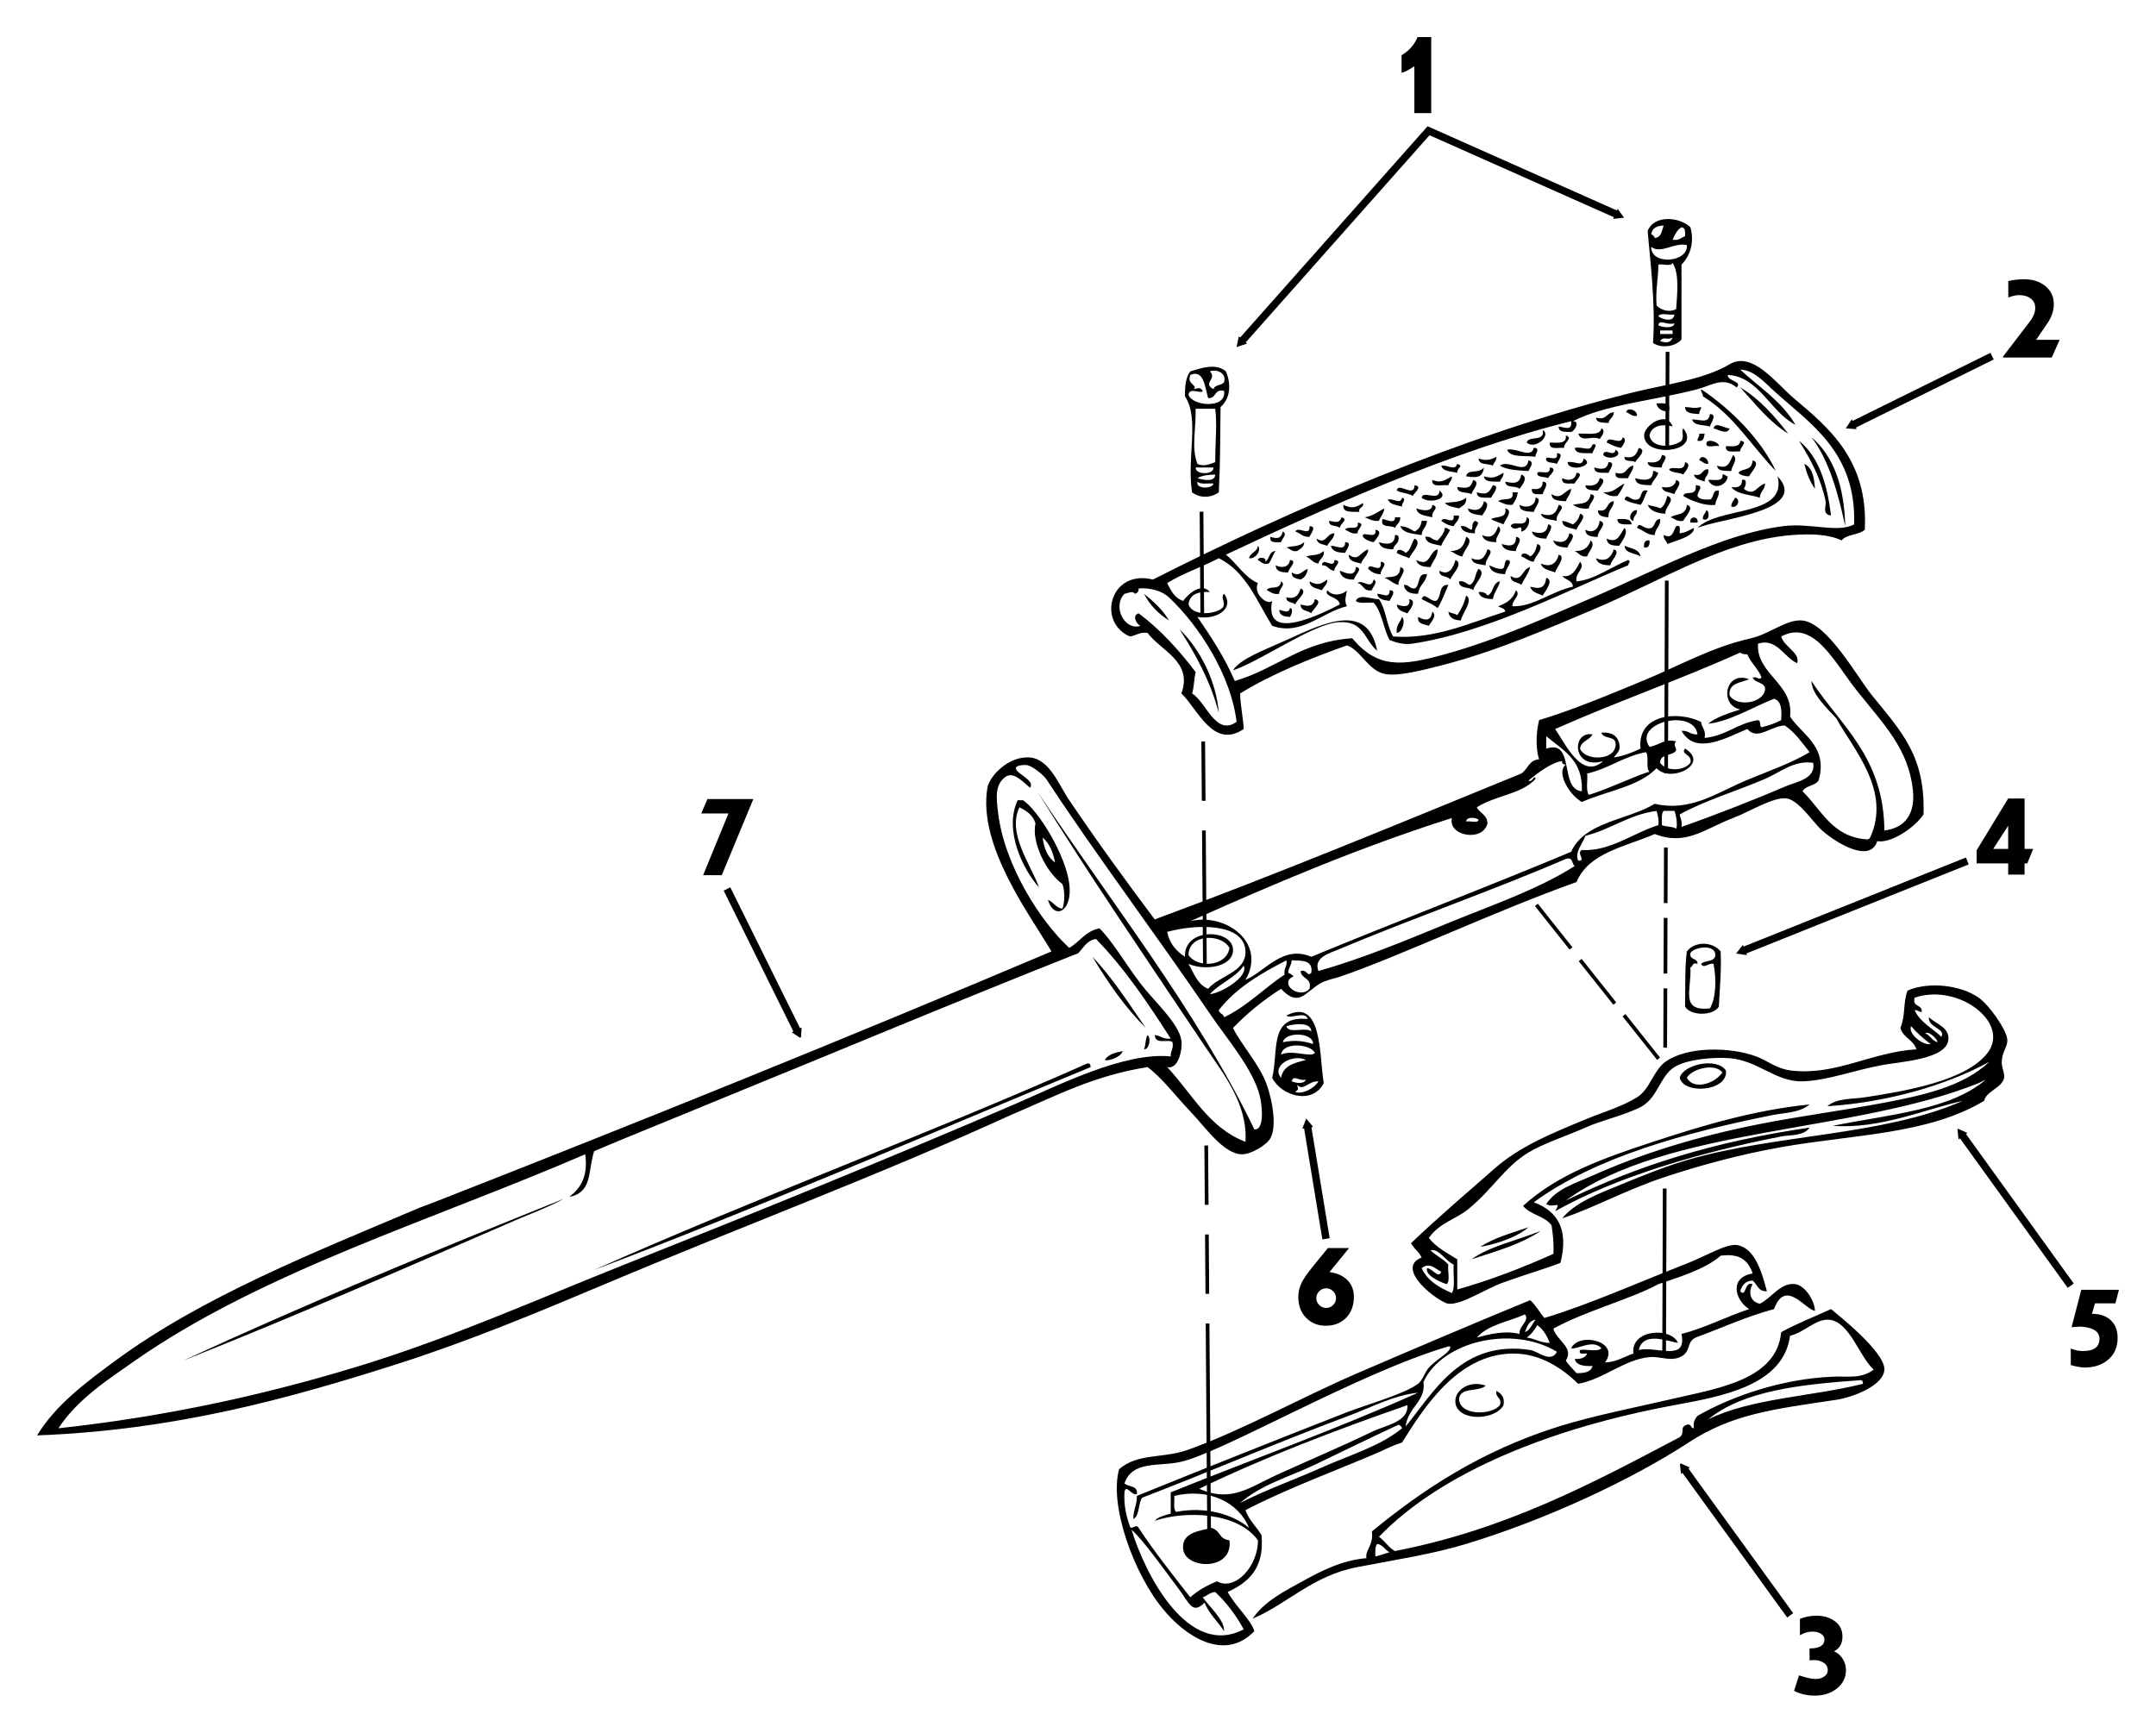 <?xml version="1.0" encoding="UTF-8" standalone="no"?>
<!DOCTYPE svg PUBLIC "-//W3C//DTD SVG 1.1//EN" "http://www.w3.org/Graphics/SVG/1.1/DTD/svg11.dtd">
<svg height="701.15" width="872.25" viewBox="0 0 290.75 233.717" xmlns="http://www.w3.org/2000/svg" xmlns:xlink="http://www.w3.org/1999/xlink">
	<defs>
		<marker id="Arrow1" refY="0" refX="0" overflow="visible" orient="auto">
			<path stroke="#000" stroke-width="1pt" d="m5.77 0-8.65 5v-10l8.65 5z" transform="scale(.4)"/>
		</marker>
		<marker id="Arrow2" refY="0" refX="0" overflow="visible" orient="auto">
			<path stroke="#000" stroke-width="1pt" d="m5.77 0-8.65 5v-10l8.65 5z" transform="scale(-.4)"/>
		</marker>
	</defs>
	<path d="m227.96 30.656c0.542 1.887 0.047 3.782-1.2 5.04v10.08c-0.7 0.942-2.713 1.295-3.84 0.48 0.384-5.503-0.471-11.785-0.721-15.12 0.939-2.276 4.452-1.808 5.761-0.48zm-5.28 0.96c0.27 0.051 0.374 0.267 0.479 0.48 0.903-0.057 0.937-0.984 1.2-1.68-0.914 0.045-1.579 0.341-1.679 1.2zm2.88 0.72c0.861 0.141 1.161-0.279 1.68-0.48 0.036-0.595 0.045-1.165-0.479-1.2-0.604 0.357-0.909 1.012-1.201 1.68zm-2.88 0.96c-0.092 2.528 5.037 2.125 4.8-0.24-1.718-0.399-3.521 1.266-4.8 0.24zm2.88 2.16c-0.179 0.541-1.346 0.094-1.92 0.24-0.005 1.915-0.405 3.435-0.24 5.52 0.562 0.583 1.672 0.987 2.641 0.48 0.12-1.981 0.476-4.729-0.481-6.24zm0.24 6.96c-0.651 0.148-1.905-0.305-2.16 0.24 0.477 0.427 2.08 0.893 2.16-0.24zm-2.16 1.44c0.387 0.316 2.114 0.518 2.16-0.24-1.009 0.305-2.007-0.626-2.16 0.24zm0.24 1.2h1.68v-0.48h-1.68v0.48zm0 0.96c0.46 0.147 1.359 0.439 1.68-0.48-0.791 0.426-1.2-0.255-1.68 0.48z"/>
	<path d="m234.68 52.256c2.662 1.578 4.605 3.875 6.48 6.24-2.621-1.62-4.456-4.025-6.48-6.24z"/>
	<path d="m229.4 52.496c4.132 2.751 8.147 6.887 10.08 11.04-3.278-3.361-5.71-7.569-9.84-10.08 0.031-0.43-0.293-0.506-0.24-0.96z"/>
	<path d="m223.4 54.416c0.899-0.02 1.942-0.182 1.681 0.96-0.437 0.318-1.64-0.137-1.681-0.96z"/>
	<path d="m227.24 54.896c1.102 0.062 1.16 0.255 2.16 0 0.03 0.43-0.294 0.506-0.24 0.96-0.877-0.082-1.894-0.025-1.92-0.96z"/>
	<path d="m220.76 56.096c-0.755 0.115-0.938-0.342-1.44-0.48 0.041-0.754 1.543-0.327 1.44 0.48z"/>
	<path d="m217.64 55.616c-0.004 0.716-0.624 0.816-0.72 1.44-0.731-0.069-1.639 0.039-1.681-0.72 1.464 0.424 1.374-0.706 2.401-0.72z"/>
	<path d="m230.6 55.856c1.076 0.01 0.042 1.273 0 1.68-0.85-0.27-2.175-0.065-2.4-0.96 1.26 0.028 2.169 0.595 2.4-0.72z"/>
	<path d="m225.56 57.536c-0.946-0.332-2.824-0.326-3.12 1.2 0.297 1.8 3.206 1.629 4.32 0.72 0.416-0.714-0.078-1.218 0.24-1.68 2.581 3.245-5.239 4.09-5.28 0.96-0.018-1.359 3.067-3.437 3.84-1.2z"/>
	<path d="m233.24 57.776c-0.248 0.949-1.562 0.144-2.159 0 0.271-0.971 1.4 0.018 2.159 0z"/>
	<path d="m215.96 57.776c0.697 0.334-0.068 1.185-0.24 1.44-1.059-0.535-2.424 0.558-2.88-0.72 1.19-0.089 2.922 0.362 3.12-0.72z"/>
	<path d="m208.04 58.016c1.226 0.635-0.963 2.726-2.16 1.68 0.273-1.006 2.527-0.032 2.16-1.68z"/>
	<path d="m229.16 58.496h0.721c-0.083 0.557-0.155 1.125-0.96 0.96-0.03-0.43 0.294-0.506 0.239-0.96z"/>
	<path d="m211.16 58.736c1.068 0.354-0.287 0.928-0.239 1.68-0.807-0.074-2.081 0.32-1.92-0.72 1.055 0.015 2.312 0.232 2.159-0.96z"/>
	<path d="m218.84 58.976c0.697 0.334-0.068 1.184-0.24 1.44-0.754-0.126-1.339-0.421-1.92-0.72 0.11-1.122 1.923 0.529 2.16-0.72z"/>
	<path d="m244.28 58.976c2.986 2.533 4.436 6.604 4.561 12-0.873-4.052-2.108-8.839-4.561-12z"/>
	<path d="m231.8 60.176c-0.497-0.143-1.577 0.297-1.68-0.24-0.129-0.899 1.758-0.339 1.68 0.24z"/>
	<path d="m234.68 59.456c1.209 0.116-0.124 0.911 0 1.44-0.806-0.074-2.08 0.32-1.92-0.72 0.918 0.039 1.903 0.143 1.92-0.72z"/>
	<path d="m242.6 59.456c2.671 2.129 3.81 5.791 4.32 10.08-1.256-0.147-0.597-1.334-0.721-1.92-0.635-3.022-1.961-5.566-3.599-8.16z"/>
	<path d="m214.76 59.936c0.937-0.168 0.012 0.841 0 1.2-0.987-0.053-2.274 0.194-2.4-0.72 1.279-0.206 2.1 0.62 2.4-0.48z"/>
	<path d="m206.84 60.416c0.278-0.039 0.427 0.053 0.479 0.24 0.031 0.431-0.294 0.506-0.239 0.96-1.39-0.211-3.389 0.188-3.841-0.96 1.373-0.275 3.224 1.241 3.601-0.24z"/>
	<path d="m221 60.416c1.239 0.311-0.296 1.486-0.48 1.92-0.399-0.32-1.527 0.087-1.439-0.72 1.34 0.301 1.648-0.431 1.919-1.2z"/>
	<path d="m217.88 60.656c1.186 0.775-0.842 1.55-1.681 0.72 0.131-1.1 1.5 0.43 1.681-0.72z"/>
	<path d="m209.96 61.136c1.086-0.007 0.075 1.111 0 1.44-0.421-0.219-1.198-0.083-1.44-0.48-0.265-0.988 1.704 0.5 1.44-0.96z"/>
	<path d="m224.12 61.376c1.188 0.122-0.136 1.096 0 1.68-0.833-0.047-1.846 0.085-1.921-0.72 1.136 0.175 1.781-0.14 1.921-0.96z"/>
	<path d="m233.72 61.376c0.759 0.62-0.24 1.504-0.24 2.16-0.832-0.047-1.845 0.085-1.92-0.72 1.531 0.516 1.635-0.426 2.16-1.44z"/>
	<path d="m201.8 61.616c0.037 0.597-0.377 0.743-0.48 1.2-0.62-0.34-1.899-0.02-1.92-0.96 1.042 0.328 1.602 0.192 2.4-0.24z"/>
	<path d="m230.36 62.576c-0.597 0.037-0.743-0.377-1.2-0.48 0.179-0.89 1.296-0.289 1.2 0.48z"/>
	<path d="m213.56 61.856c1.779 0.908-2.069 1.97-2.16 0.48 1.056-0.177 1.959 0.737 2.16-0.48z"/>
	<path d="m206.12 62.096c0.887 0.193 0.199 0.988 0 1.44-1.429-0.091-2.9-0.139-3.84-0.72 1.176-0.924 3.526 1.362 3.84-0.72z"/>
	<path d="m236.36 62.096c1.189 0.318-0.301 1.657-0.479 2.16-0.615-0.025-1.145-0.136-1.44-0.48 0.551-0.691 1.791-0.16 1.919-1.68z"/>
	<path d="m216.92 62.336c1.086-0.007 0.075 1.111 0 1.44-0.853-0.028-1.934 0.173-1.92-0.72 1.011 0.297 1.722 0.311 1.92-0.72z"/>
	<path d="m227.24 62.336c1.012 0.299 0.01 1.226-0.239 1.68-0.531-0.349-1.599-0.162-1.92-0.72 0.706-0.525 2.084 0.509 2.159-0.96z"/>
	<path d="m196.52 62.576c0.962 0.309-0.065 0.497 0 1.2-0.823-0.216-1.939-0.141-2.16-0.96 0.862-0.158 1.859 0.774 2.16-0.24z"/>
	<path d="m243.32 62.576c1.102 0.499 1.343 1.858 1.44 3.36-0.663-0.936-1.12-2.079-1.44-3.36z"/>
	<path d="m220.28 62.816c-0.063 0.737-0.521 1.079-0.72 1.68-0.768-0.033-1.837 0.236-1.68-0.72 1.574 0.454 1.366-0.874 2.4-0.96z"/>
	<path d="m200.12 63.056c-0.214 1.435-0.964 1.393-2.399 1.2 0.174-1.069 1.683-0.267 2.399-1.2z"/>
	<path d="m209 63.056c1.218 0.152-0.131 1.101-0.24 1.44-0.421-0.22-1.197-0.083-1.44-0.48-0.188-0.902 1.82 0.41 1.68-0.96z"/>
	<path d="m230.36 63.296c0.158 0.878-0.519 0.921-0.479 1.68-0.529-0.271-1.324-0.276-1.44-0.96 1.195 0.315 1.021-0.739 1.919-0.72z"/>
	<path d="m222.92 63.536c0.388-0.067 0.413 0.227 0.72 0.24-0.224 0.657-0.736 1.023-0.96 1.68-0.99-0.05-2.105 0.025-2.16-0.96 1.078 0.329 2.459 0.453 2.4-0.96z"/>
	<path d="m202.76 63.776c0.037 0.597-0.377 0.743-0.48 1.2-0.915-0.045-2.059 0.139-2.16-0.72 1.382 0.388 1.678 0.009 2.64-0.48z"/>
	<path d="m212.6 63.776c1.129 0.063-0.15 1.081-0.24 1.44-0.768-0.032-1.836 0.237-1.68-0.72 0.854 0.453 1.812 0.221 1.92-0.72z"/>
	<path d="m205.16 64.016c1.044 0.344 0.067 1.485-0.239 1.92-0.471-0.49-1.897-0.023-1.92-0.96 1.26 0.266 1.929 0.259 2.159-0.96z"/>
	<path d="m232.28 64.016c0.388-0.067 0.413 0.227 0.721 0.24-0.181 1.357-2.013 1.871-2.641 0.48 0.807-0.074 2.082 0.32 1.92-0.72z"/>
	<path d="m195.8 64.256c0.037 0.597-0.377 0.743-0.48 1.2-0.848-0.112-2.313 0.392-2.16-0.72 1.248 0.521 1.749-0.062 2.64-0.48z"/>
	<path d="m239.72 64.256c4.436 4.742-8.132 5.711-10.8 6.96 2.785-2.922 12.147-1.463 10.8-6.96z"/>
	<path d="m215.72 64.496c1.169 0.141-0.093 1.328-0.24 1.68-0.73-0.069-1.638 0.038-1.68-0.72 1.135 0.175 1.779-0.14 1.92-0.96z"/>
	<path d="m198.68 64.736c1.04 0.339-0.1 1.318-0.24 1.92-0.62-0.34-1.9-0.02-1.92-0.96 1.426 0.195 1.762 0.188 2.16-0.96z"/>
	<path d="m226.04 64.736c1.039 0.339-0.101 1.318-0.24 1.92-0.584-0.296-1.558-0.202-1.68-0.96 1.135 0.175 1.779-0.141 1.92-0.96z"/>
	<path d="m234.92 64.736c0.864-0.23 0.425 1.036 0.24 1.2 1.454 1.096 1.704-0.374 2.88-0.72-0.033 0.847-0.688 1.073-0.721 1.92-1.316-0.443-3.1-0.42-3.84-1.44 0.957 0.156 1.469-0.132 1.441-0.96z"/>
	<path d="m208.04 64.976c1.076 0.01 0.042 1.273 0 1.68-0.73 0.01-1.58 0.14-1.44-0.72 0.956 0.156 1.467-0.132 1.44-0.96z"/>
	<path d="m219.08 65.216c-0.27 0.61-0.59 1.17-0.96 1.68-0.939 0.139-1.394-0.207-1.921-0.48 1.501 0.032 1.659-0.585 2.881-1.2z"/>
	<path d="m190.76 65.456c1.218 0.152-0.131 1.101-0.24 1.44-0.572-0.388-1.537-0.383-2.16-0.72 0.164-1.225 2.386 1.039 2.4-0.72z"/>
	<path d="m201.32 65.456c1.063 0.036-0.084 1.336-0.239 1.68-0.853-0.028-1.934 0.173-1.921-0.72 1.38 0.384 1.678 0.007 2.16-0.96z"/>
	<path d="m228.68 65.456c1.256 0.055 0.246 0.714 0.24 1.44 0.231 0.488 0.922 0.518 1.68 0.48 0.587-0.213 0.26-1.34 1.2-1.2 0.064 0.864-0.443 1.157-0.48 1.92-1.235 0.199-3.221-0.505-4.319-1.2 0.168-0.825 1.879 0.21 1.679-1.44z"/>
	<path d="m211.88 65.936c-0.063 0.737-0.521 1.079-0.721 1.68-0.877-0.082-1.895-0.025-1.92-0.96 1.326 0.822 1.711-0.451 2.641-0.72z"/>
	<path d="m194.12 66.176c1.474 1.125-1.449 1.83-2.399 0.96 0.155-1.08 2.365 0.604 2.399-0.96z"/>
	<path d="m222.2 66.176c-0.375 0.585-0.496 1.424-0.96 1.92-0.771-0.188-1.591-0.329-2.159-0.72 0.306-1.018 0.782 0.224 1.68 0 0.796-0.084 0.283-1.477 1.439-1.2z"/>
	<path d="m203.96 66.416h0.72c-0.086 0.714-0.383 1.218-0.72 1.68-0.88 0.08-1.334-0.266-1.92-0.48 0.503-0.536 2.225 0.145 1.92-1.2z"/>
	<path d="m214.52 66.656c1.158 0.177-0.306 1.297-0.24 1.92-1.002 0.123-1.626-0.134-2.159-0.48 1.175-0.276 2.094 0.034 2.399-1.44z"/>
	<path d="m224.84 66.896c1.304 0.433-0.426 1.532-0.24 2.4-1.13-0.07-2.047-0.354-2.4-1.2 0.547 0.174 1.227 0.214 1.681 0.48 0.579-0.299 0.775-0.983 0.959-1.68z"/>
	<path d="m189.08 67.136c0.704 0.204-0.143 0.773 0 1.2-0.746-0.213-1.65-0.269-1.92-0.96 0.857-0.183 1.649 0.744 1.92-0.24z"/>
	<path d="m197.72 67.136c0.104 0.904-0.507 1.093-0.96 1.44-0.708-0.172-1.486-0.274-1.92-0.72 1.036-0.207 1.955 0.005 2.88-0.72z"/>
	<path d="m207.08 67.136c1.065 0.084-0.166 1.438-0.24 1.92-0.878-0.082-1.896-0.025-1.92-0.96 0.985 0.525 2.135 0.16 2.16-0.96z"/>
	<path d="m233.96 67.136c0.795 0.084 0.47 1.477-0.48 1.2-0.038-0.597 0.377-0.743 0.48-1.2z"/>
	<path d="m200.12 67.616c0.974 0.273 0.046 1.464-0.239 1.92-0.789-0.171-1.807-0.114-1.92-0.96 1.195 0.468 1.939 0.128 2.159-0.96z"/>
	<path d="m217.64 67.616c-0.034 0.926-0.811 1.109-0.72 2.16-0.758-0.042-1.432-0.168-1.44-0.96 1.511 0.392 1.066-1.174 2.16-1.2z"/>
	<path d="m183.8 67.856c0.179 0.739-0.659 0.461-0.48 1.2-0.97-0.07-2.282 0.203-2.16-0.96 1.217 0.566 1.668 0.359 2.64-0.24z"/>
	<path d="m193.16 68.096c1.106 0.395-0.204 0.803 0 1.68-0.88-0.24-2.01-0.23-2.159-1.2 0.666 0.265 2.149 0.557 2.159-0.48z"/>
	<path d="m210.2 68.096c1.22 0.29-0.572 1.21-0.239 2.16-0.824-0.216-1.939-0.141-2.16-0.96 1.49 0.476 2.054-0.007 2.399-1.2z"/>
	<path d="m227.48 68.096c1.189 0.318-0.301 1.657-0.479 2.16-0.861 0.142-1.161-0.279-1.681-0.48 0.531-0.505 2.093-0.16 2.16-1.68z"/>
	<path d="m186.68 68.576c-0.063 0.738-0.521 1.08-0.72 1.68-0.88 0.08-1.334-0.267-1.92-0.48 1.121-0.158 1.787-0.772 2.64-1.2z"/>
	<path d="m203 68.576c1.211 0.282-0.141 1.643-0.24 2.16-0.538-0.263-1.203-0.397-1.68-0.72 0.716-0.403 2.186-0.053 1.92-1.44z"/>
	<path d="m220.76 68.816c0.063 0.703-0.543 0.737-0.48 1.44-0.86-0.146-0.319-1.535 0.48-1.44z"/>
	<path d="m230.12 68.816c0.471 0.109 0.431 1.684-0.48 1.2-0.037-0.597 0.377-0.743 0.48-1.2z"/>
	<path d="m213.08 69.296c1.142 0.271-0.388 1.571-0.48 2.16-0.741-0.299-1.883-0.198-1.92-1.2 0.561 0.079 0.991 0.289 1.44 0.48 0.484-0.316 0.812-0.788 0.96-1.44z"/>
	<path d="m196.04 69.536h0.72c0.011 0.731-0.507 0.934-0.72 1.44-0.715-0.086-1.218-0.382-1.681-0.72 0.435-0.797 1.799 0.73 1.681-0.72z"/>
	<path d="m180.92 69.776c0.998 0.287-0.186 0.822-0.24 1.44-0.389-0.411-1.508-0.093-1.44-0.96 0.897 0.152 1.374 0.378 1.68-0.48z"/>
	<path d="m188.12 69.776h0.721c0.011 0.73-0.507 0.933-0.721 1.44-0.486-0.474-2.049 0.129-1.68-1.2 0.401 0.004 1.753 0.781 1.68-0.24z"/>
	<path d="m205.88 69.776c0.781 0.137 0.077 1.883-0.721 1.92 0.111-1.309-0.65 0.231-1.439-0.72 0.314-0.92 2.147 0.386 2.16-1.2z"/>
	<path d="m220.04 70.736c-0.853-0.028-1.934 0.173-1.92-0.72 0.557 0.023 1.838-0.221 1.92 0.72z"/>
	<path d="m228.92 70.496h-0.96c-0.189-0.924 1.148-0.924 0.96 0z"/>
	<path d="m223.88 70.016c0.091 1.051-0.687 1.234-0.721 2.16-1.104-0.016-1.558-0.682-2.399-0.96 0.331-1.043 0.881 0.335 1.92 0 0.564-0.236 0.398-1.202 1.2-1.2z"/>
	<path d="m191.72 70.256h0.72c-0.033 0.847-0.687 1.073-0.72 1.92-1.172-0.188-2.489-0.23-2.88-1.2 0.85 0.03 1.365 0.394 1.92 0.72 0.544-0.256 0.872-0.728 0.96-1.44z"/>
	<path d="m198.92 70.256c1.017 0.306-0.224 0.783 0 1.68-0.938-0.023-1.747-0.173-1.92-0.96 0.755-0.115 0.938 0.342 1.439 0.48 0.241-0.189-0.089-0.839 0.481-1.2z"/>
	<path d="m215.72 70.256c1.25 0.321-0.384 1.398-0.24 2.16-0.886 0.006-1.652-0.107-1.68-0.96 1.047 0.585 1.826-0.15 1.92-1.2z"/>
	<path d="m183.08 70.496c1.21 0.116-0.124 0.911 0 1.44-0.861 0.141-1.16-0.279-1.68-0.48 0.259-0.621 1.992 0.231 1.68-0.96z"/>
	<path d="m208.76 70.736c1.065 0.084-0.166 1.438-0.24 1.92-0.937-0.023-1.747-0.173-1.92-0.96 1.119 0.392 2.053 0.242 2.16-0.96z"/>
	<path d="m176.6 70.976c1.086-0.007 0.076 1.111 0 1.44-0.936 0.055-1.244-0.516-1.92-0.72 0.438-0.794 2.018 0.795 1.92-0.72z"/>
	<path d="m202.04 70.976c0.802 0.664-0.459 1.285-0.24 2.16-0.938-0.023-1.747-0.173-1.92-0.96 1.343 0.595 1.818-0.188 2.16-1.2z"/>
	<path d="m226.04 70.976c0.722-0.242 0.425 0.535 0.479 0.96 0.82-0.06 1.309-0.451 1.92-0.72 0.076 1.092-2.285 1.674-3.6 2.16-0.104-0.457-0.518-0.603-0.48-1.2 1.248 0.53 1.208-0.405 1.681-1.2z"/>
	<path d="m194.84 71.216c0.388-0.067 0.413 0.227 0.72 0.24-0.348 0.772-0.895 1.345-1.2 2.16-0.88-0.239-2.01-0.23-2.16-1.2 0.878-0.158 0.921 0.519 1.681 0.48 0.398-0.481 0.87-0.889 0.959-1.68z"/>
	<path d="m219.08 71.216c0.588 0.682-0.39 1.84-0.721 2.4-0.886 0.006-1.652-0.107-1.68-0.96 1.532 0.721 1.769-0.618 2.401-1.44z"/>
	<path d="m185.48 71.456c1.219 0.191-0.042 1.377-0.24 1.68-0.613-0.107-1.104-0.336-1.439-0.72-0.282-0.994 1.959 0.551 1.679-0.96z"/>
	<path d="m173 71.696c0.683 0.32-0.186 1.067-0.24 1.44-0.729 0.01-1.58 0.14-1.44-0.72 1.016 0.294 1.421 0.218 1.68-0.72z"/>
	<path d="m179.96 71.936c-0.093 0.788-0.702 1.058-0.96 1.68-0.589-0.211-1.385-0.216-1.44-0.96 1.305 0.845 1.27-0.705 2.4-0.72z"/>
	<path d="m211.64 71.936c1.181 0.199-0.192 1.411-0.24 1.92-0.937-0.023-1.747-0.173-1.92-0.96 1.196 0.468 1.94 0.128 2.16-0.96z"/>
	<path d="m188.12 72.176c0.279-0.039 0.428 0.053 0.48 0.24 0.129 0.929-0.611 0.988-0.72 1.68-0.938-0.023-1.747-0.173-1.92-0.96 1.072 0.344 2.173 0.36 2.16-0.96z"/>
	<path d="m197.72 72.416c1.22 0.473-0.436 1.868-0.48 2.64-0.737-0.063-1.079-0.521-1.68-0.72 1.231-0.042 1.852-0.478 2.16-1.92z"/>
	<path d="m204.44 72.416c1.203 0.175-0.078 1.342 0 1.92-0.937-0.023-1.747-0.173-1.92-0.96 1.066 0.351 1.959 0.346 1.92-0.96z"/>
	<path d="m190.76 72.656c1.17 0.491-0.493 1.979-0.72 2.64-0.538-0.263-1.203-0.397-1.681-0.72 0.058-0.71 0.893-0.33 1.2 0 0.701-0.339 0.762-1.318 1.201-1.92z"/>
	<path d="m214.52 72.896c0.721 0.659-0.344 1.563-0.479 2.16-0.906 0.106-1.127-0.473-1.681-0.72 1.013-0.002 1.774-0.286 2.16-1.44z"/>
	<path d="m222.44 72.896c0.067 0.627-0.088 1.032-0.72 0.96-0.068-0.628 0.088-1.032 0.72-0.96z"/>
	<path d="m175.88 73.136c-0.017 0.704-0.549 0.892-0.96 1.2-0.755 0.115-0.938-0.342-1.44-0.48 0.948-0.284 1.545-0.029 2.4-0.72z"/>
	<path d="m181.4 73.136c1.086-0.007 0.076 1.111 0 1.44-0.937-0.023-1.747-0.173-1.92-0.96 0.73 0.006 1.955 0.75 1.92-0.48z"/>
	<path d="m207.32 73.376c1.2 0.39-0.418 1.713-0.479 2.4-0.737-0.063-1.079-0.521-1.681-0.72 0.058-0.71 0.893-0.33 1.2 0 0.582-0.299 0.777-0.983 0.96-1.68z"/>
	<path d="m169.64 73.616c0.509 0.525-0.248 1.82-1.2 1.68 0.17-0.789 1.112-0.807 1.2-1.68z"/>
	<path d="m219.08 73.616c0.829 0.371 1.979 0.421 2.159 1.44-0.715-0.483-2.054-0.344-2.159-1.44z"/>
	<path d="m184.52 74.096c-0.053 0.907-0.755 1.166-0.96 1.92-0.746-0.214-1.673-0.247-1.68-1.2 1.384 0.967 1.472-0.311 2.64-0.72z"/>
	<path d="m193.88 74.096c-0.016 1.104-0.683 1.558-0.96 2.4-0.938-0.023-1.747-0.173-1.92-0.96 1.923 1.029 1.653-1.101 2.88-1.44z"/>
	<path d="m200.6 74.096c1.132 0.204-0.429 1.354-0.24 2.16-0.789-0.171-1.806-0.114-1.92-0.96 1.343 0.595 1.818-0.188 2.16-1.2z"/>
	<path d="m217.64 74.096c1.007 0.363-0.369 1.437-0.48 2.16-0.937-0.023-1.746-0.173-1.92-0.96 1.379 0.603 2.046-0.152 2.4-1.2z"/>
	<path d="m172.04 74.336c-0.417 0.463-0.544 1.216-0.961 1.68-0.829 0.19-1.013-0.267-1.439-0.48-0.076-0.424 1.345-0.429 0.96 0.24 0.644-0.315 0.478-1.441 1.44-1.44z"/>
	<path d="m178.52 74.336c0.129 0.929-0.611 0.988-0.72 1.68-0.788-0.092-1.059-0.702-1.681-0.96 0.948-0.284 1.546-0.029 2.401-0.72z"/>
	<path d="m210.2 74.816c1.084 0.273-0.365 1.766-0.479 2.4-0.737-0.303-1.716-0.364-1.92-1.2 1.371 0.595 2.123-0.075 2.399-1.2z"/>
	<path d="m173.96 75.536c1.123 0.095-0.232 1.188-0.24 1.68-0.886 0.006-1.652-0.107-1.68-0.96 0.855 0.454 1.813 0.221 1.92-0.72z"/>
	<path d="m179.96 75.536c1.209 0.116-0.125 0.911 0 1.44-0.801 0-0.819-0.781-1.681-0.72 0.03-1.202 1.658 0.588 1.681-0.72z"/>
	<path d="m196.28 75.536c1.17 0.49-0.492 1.979-0.72 2.64-0.313-0.567-1.523-0.236-1.44-1.2 1.32 0.77 1.883-0.461 2.16-1.44z"/>
	<path d="m203.24 75.536c1.04 0.059-0.354 1.25-0.239 1.92-1.063-0.057-1.983-0.257-2.16-1.2 0.533 0.187 0.936 0.504 1.68 0.48 0.562-0.078 0.233-1.047 0.719-1.2z"/>
	<path d="m219.56 75.536c0.428 0.176 0.035 0.436 0 0.72-8.13 3.352-19.06 9.059-29.04 10.56-1.253 0.188-2.269-0.153-3.12-0.48-0.865-1.535-1.01-3.791-2.16-5.04-0.814-0.065-1.945 0.186-2.399-0.24 0.444-1.049 2.175-0.183 3.12-0.24 0.958 1.362 1.025 3.615 1.92 5.04 5.637 0.419 10.549-1.918 15.12-3.36-0.067-0.493-0.642-0.479-0.96-0.72 0.958-0.365 1.914-0.793 2.399-2.16 0.726 0.664-0.571 1.334-0.479 2.16 2.768 0.127 5.318-2.041 8.16-2.64-0.073-0.887-1.021-0.9-1.44-1.44 1.31 0.216 1.825-0.807 2.4-1.92 0.789 0.884-0.738 1.492-0.48 2.64 2.188-0.132 4.759-1.957 6.959-2.88z"/>
	<path d="m186.2 75.776c1.188 0.123-0.135 1.096 0 1.68-0.806 0.006-1.27-0.331-1.68-0.72-0.019-1.08 1.908 0.909 1.68-0.96z"/>
	<path d="m182.84 76.496c1.123 0.095-0.232 1.188-0.24 1.68-1.063 0.024-1.796-0.284-1.92-1.2 0.814 0.321 2.071 0.92 2.16-0.48z"/>
	<path d="m188.84 76.496c1.212 0.34-0.411 1.547-0.24 2.4-0.802-0.158-1.174-0.747-1.92-0.96 1.015-0.227 2.078 0.128 2.16-1.44z"/>
	<path d="m206.36 76.496c-0.263 0.937-0.82 1.58-1.2 2.4-0.46-0.42-1.478-0.282-1.439-1.2 1.583 0.982 1.52-1.001 2.639-1.2z"/>
	<path d="m176.36 76.736c-0.088 0.712-0.416 1.184-0.96 1.44-0.584-0.135-1.234-0.206-1.2-0.96 1.075 0.673 1.357-0.235 2.16-0.48z"/>
	<path d="m199.4 76.736c1.183 0.571-0.62 2.021-0.72 2.88-0.53-0.51-1.954-0.126-1.92-1.2 0.755-0.115 0.938 0.342 1.439 0.48 0.797-0.324 0.683-1.558 1.201-2.16z"/>
	<path d="m192.44 77.456c-0.148 1.131-1.089 1.471-1.2 2.64-1.063 0.024-1.795-0.284-1.92-1.2 0.703-0.063 0.737 0.542 1.44 0.48 0.843-0.357 0.26-2.14 1.68-1.92z"/>
	<path d="m208.52 77.936c1.135 0.324-0.223 1.909-0.479 2.4-0.65-0.31-1.483-0.437-1.681-1.2 1.385 0.384 2.005 0.139 2.16-1.2z"/>
	<path d="m179 78.176c0.01 0.731-0.507 0.934-0.721 1.44-0.695-0.264-1.623-0.297-1.68-1.2 1.117 0.623 1.511 0.361 2.401-0.24z"/>
	<path d="m185.24 78.176c0.683 0.32-0.185 1.067-0.239 1.44-1.169 0.209-1.113-0.808-1.921-0.96 0.596-0.616 1.827 1.013 2.16-0.48z"/>
	<path d="m172.76 78.416c0.747 0.458-0.375 1.042-0.24 1.68-0.861 0.142-1.161-0.279-1.68-0.48 0.29-0.705 1.786 0.117 1.92-1.2z"/>
	<path d="m202.28 78.416c-0.204 0.916-0.797 1.442-0.96 2.4-0.937-0.023-1.747-0.173-1.92-0.96 0.597-0.036 0.996 0.124 1.2 0.48 0.853-0.347 0.64-1.76 1.68-1.92z"/>
	<path d="m195.32 78.896c-0.455 1.064-0.859 2.18-1.439 3.12-0.633-0.488-1.415-0.825-2.16-1.2 0.345-1.045 1.09 0.328 1.92 0.24 0.823-0.457 0.286-2.274 1.679-2.16z"/>
	<path d="m175.4 79.376c1.059 0.454-0.521 1.471-0.72 2.16-0.345-0.376-1.251-0.189-1.2-0.96 1.342 0.301 1.65-0.431 1.92-1.2z"/>
	<path d="m187.4 79.616c1.086-0.007 0.076 1.111 0 1.44-0.784-0.095-1.552-0.208-1.68-0.96 0.739-0.006 1.699 0.703 1.68-0.48z"/>
	<path d="m154.28 80.096c1.28 1.04 2.51 2.13 3.36 3.6-1.413-0.906-2.579-2.06-3.36-3.6z"/>
	<path d="m197.72 80.336c1.055 0.585-0.557 2.417-0.72 3.36-0.915-0.045-1.579-0.341-1.681-1.2 0.315 0.245 0.885 0.235 1.2 0.48 0.532-0.749 0.949-1.612 1.201-2.64z"/>
	<path d="m177.32 80.816c1.24 0.311-0.38 1.402-0.479 1.92-0.46-0.42-1.478-0.282-1.44-1.2 1.01 0.297 1.721 0.311 1.919-0.72z"/>
	<path d="m190.04 80.816c1.184 0.203-0.026 1.577-0.24 1.92-0.638-0.243-1.365-0.395-1.44-1.2 0.644 0.258 1.947 0.555 1.68-0.72z"/>
	<path d="m173.96 82.016c0.562 0.062 0.138 1.054 0 1.2-0.758-0.042-1.432-0.168-1.44-0.96 0.534 0.104 1.301 0.552 1.44-0.24z"/>
	<path d="m193.16 82.496c0.725 0.585-0.254 1.49-0.479 1.92-0.631-0.249-1.566-0.194-1.44-1.2 1.031 0.538 1.728 0.577 1.919-0.72z"/>
	<path d="m189.08 83.216c0.501 0.517 0.03 2.098-0.72 2.16-0.128-1.089 0.483-1.437 0.72-2.16z"/>
	<path d="m185.72 87.776c-1.777-1.457-1.742-4.126-5.28-3.84-3.506 0.284-10.587 5.327-14.16 6.48 0.961-1.541 4.132-2.694 7.2-4.08 4.861-2.196 10.938-5.291 12.24 1.44z"/>
	<path d="m159.08 84.896c2.738 2.628 4.975 7.018 5.28 11.28-1.135-4.384-3.137-7.902-5.28-11.28z"/>
	<path d="m141.32 121.38c0.75 0.29 1.044 1.036 1.92 1.2 0.381-0.679 0.381-2.682 0-3.36-2.099-1.512-4.172-5.572-3.6-8.16-0.33-1.11-1.193-1.687-2.16-2.16-1.712 3.479 1.554 7.765 2.64 10.8-2.146-2.376-4.781-7.692-2.88-11.76h0.72c2.083 1.395 5.746 7.352 6.24 11.28 0.476 3.774-2.044 4.952-2.88 2.16zm0.96-5.04c-0.275-1.404-0.764-2.596-1.68-3.36 0.199 1.482 0.695 2.666 1.68 3.36z"/>
	<path d="m232.04 128.34c0.121 2.682-0.132 4.989-0.24 7.44-0.763 1.282-3.798 1.282-4.561 0 0.063-3.231-0.04-5.147 0.24-7.44 1.073-1.397 3.448-1.368 4.561 0zm-4.08 0.24c-0.166 0.966 1.011 0.589 0.96 1.439-0.755-0.274-0.583 0.377-0.96 0.48 0.18 2.978-1.451 5.973 2.64 5.52 0.804-1.429 0.906-3.826 0.48-6-0.627-0.198-1.317 0.727-1.681 0 0.506-0.534 1.873-0.206 1.92-1.199 0.013-1.55-2.973-1.076-3.359-0.24z"/>
	<path d="m147.32 129.06c2.742 2.858 4.896 6.305 7.2 9.601-2.81-2.791-5.094-6.106-7.2-9.601z"/>
	<path d="m154.76 139.62c0.504 0.366 0.227 1.971-0.48 1.92 0.25-0.548 0.152-1.448 0.48-1.92z"/>
	<path d="m151.4 141.78c-0.223 0.825-1.954 1.395-2.4 1.199 0.423-0.777 1.415-0.986 2.4-1.199z"/>
	<path d="m80.12 171.3c21.755-9.685 44.703-18.177 66.48-27.84 0.408-0.088 0.453 0.188 0.479 0.479-22.134 9.145-44.855 18.984-66.959 27.361z"/>
	<path d="m232.76 144.42c0.288 2.81-5.695 3.271-6.24 0.96 0.48-1.827 5.049-2.8 6.24-0.96zm-5.28 0.96c0.886 1.667 3.69 0.878 4.8-0.72-1.054-1.318-4.121-0.486-4.8 0.72z"/>
	<path d="m76.041 161.7c-2.299 1.241-4.305 1.938-6.48 2.88-14.347 6.211-29.765 12.962-44.88 18.96 16.689-7.711 33.947-14.854 51.36-21.84z"/>
	<path d="m206.12 165.54c-1.512 1.386-4.656 2.358-6.479 2.64 1.818-1.221 4.23-1.85 6.479-2.64z"/>
	<path d="m207.8 166.02c-2.611 1.789-6.031 2.77-9.36 3.841 2.576-1.825 6.24-2.561 9.36-3.841z"/>
	<path d="m200.36 186.9c-0.907 0.933-3.58 0.1-3.6 1.92 0.253 2.184 4.414 2.074 5.52 0.72 0.294-1.094-0.658-0.941-0.479-1.92 0.621 0.339 1.145 0.775 0.96 1.92-1.149 2.094-6.082 2.216-6.48-0.24-0.265-1.632 1.721-3.208 4.079-2.4z"/>
	<path d="m155.72 124.02c16.407-6.07 33.007-12.958 49.439-19.68 0.871-0.569 1.046-1.835 2.4-1.92-0.392-1.078-0.504-3.338 0-5.28 4.56-1.391 9.249-3.352 13.92-5.28 5.046-2.082 9.327-4.564 14.641-5.76 2.502-0.563 4.854-2.626 6.96-2.4 3.397 0.366 7.379 7.642 9.359 10.08 4.021 4.95 7.221 8.236 6.96 16.08-1.219 1.827-4.421 3.939-6.239 3.6-0.918 2.953-5.323 0.429-7.44-1.44-1.242-1.097-3.119-4.101-4.8-4.32-1.783-0.232-4.918 1.77-7.2 2.64-3.883 1.48-6.354 3.802-10.561 2.16-3.953 1.727-8.879 2.48-10.56 6.479-10.745 3.816-24.057 10.106-32.007 12.806-0.822 0.245-1.775 0.421-2.552 0.875-2.085 1.217-2.902 3.281-5.28 0.72-2.399 1.521-4.558 3.282-6.48 5.28 1.113 2.293 3.566 4.876 4.561 7.68 0.758 2.138 1.371 5.611 0.479 7.2-0.524 0.934-2.617 2.173-3.84 2.16-2.457-0.025-4.949-3.664-6.72-5.521-2.413-2.528-3.946-4.692-6-6.24-7.176 1.146-11.839 3.649-18.48 6.48-18 8.222-36.294 15.023-54.72 22.8-9.043 3.816-18.393 7.714-28.08 10.801-14.77 4.706-29.935 8.891-48.48 9.6 2.508-4.139 6.645-7.2 10.56-10.08 11.716-8.617 26.565-14.505 41.04-20.64l1.92-0.721c27.909-10.935 55.314-22 83.28-33.84-2.998-5.072-9.951-14.281-8.64-22.08 0.267-1.589 2.912-4.351 5.76-4.08 2.665 0.253 3.889 3.767 5.279 5.76 3.638 5.399 7.547 10.779 11.521 16.081zm102.24-17.52c-0.61-5.47-3.875-8.757-7.44-13.2-3.145-3.919-5.878-9.84-10.32-7.44 0.378 1.386 2.606 2.189 2.16 3.6-1.752-0.751-2.756-3.453-5.279-2.64-0.296 4.095 4.871 5.413 4.319 9.84 1.601 2.451 5.187 4.022 3.84 8.64-0.486 0.713-1.743 0.656-2.159 1.44 2.571 2.469 3.947 6.132 8.64 6.48 0.209-0.003 0.291 0.022 0.48-0.24 2.884-6.321-2.247-11.872-4.561-16.08-1.264-1.377-3.308-3.25-3.36-5.04 3.958 6.042 9.757 10.243 9.841 20.16 2.812-0.327 4.202-2.26 3.839-5.52zm-22.32-18.24c-0.418 0.018-0.746-0.054-0.96-0.24-8.103 3.657-16.826 6.694-24.96 10.32 1.363 1.942 3.604 6.944 6.479 4.32-4.188 1.27-4.318-4.093-1.439-3.6-0.391 0.809-1.542 0.857-1.68 1.92 0.632 1.706 4.955 1.702 4.8-0.72-0.092-1.029-1.708-0.532-1.92-1.44 1.368-0.089 2.15 0.41 2.399 1.44 0.245 1.125-0.395 1.365-0.72 1.92 1.38-0.22 2.512-0.688 3.6-1.2-0.496-4.692 5.108-5.133 8.16-3.6 0.081 0.8 0.695 1.064 0.48 2.16 2.913-0.287 4.412-1.987 7.2-2.4 0.443 0.036 0.146 0.813 0.479 0.96 0.96-0.24 1.865-0.535 2.64-0.96 0.097-1.376 0.048-2.607-0.96-2.88-2.822 1.098-6.03 3.088-8.88 3.36 1.136-0.944 2.762-1.398 4.32-1.92-2.886-0.605-1.999-5.299 1.2-4.08-1.096 0.505-2.763 0.438-2.641 2.16 0.907 1.657 4.812 1.108 4.801-0.96-0.191-0.849-1.401-0.679-1.681-1.44 0.766-0.143 0.742 0.45 1.2 0-0.462-1.215-1.432-1.925-1.917-3.12zm-13.2 12.48c1.434-0.254 2.048-1.178 3.601-0.72-0.45 0.457-0.026 0.603 0 1.2-0.475 0.806-2.184 0.377-2.16 1.68 0.844 1.21 3.216 1.102 4.08 0 0.305-1.168-1.397-1.123-0.721-1.92 3.432 2.078-1.977 4.714-3.84 2.64-2.384 2.496-6.693 3.067-10.08 4.56-1.619-0.91-3.532-3.969-2.16-5.04-0.292-0.027-0.567-0.072-0.479-0.48-1.392 0.148-3.305 1.583-4.561 2.64 0.602 0.317 0.752-0.949 0.961-0.24-1.842 2.078-5.563 2.277-7.921 3.84 0.396 0.804 1.405 0.995 1.44 2.16-0.633 2.595-5.394 1.69-4.8-0.72-12.449 3.951-23.945 8.855-35.28 13.92 4.807-1.189 10.342 2.94 7.44 7.92 2.65-1.121 5.021-4.771 8.88-3.12 11.598-4.802 23.479-9.32 35.04-14.16 1.836-4.084 7.595-4.245 11.279-6.48 4.805 1.14 8.409-1.514 12.24-3.12 3.143-1.317 6.1-2.316 8.641-3.84-1.038-1.283-1.956-2.685-3.36-3.6-1.868 0.057-3.67 2.078-5.04 0.48-2.692 1.075-6.956 3.669-8.88 0.24 0.954-0.075 1.205 0.554 2.16 0.48-0.509-3.588-8.757-1.593-6.48 1.68zm-13.92 0.24c3.959-1.303 1.692 5.438 4.8 5.76 0.198-4.278-2.603-5.558-4.8-7.44zm13.92 3.12c-0.547-0.494-0.007-2.073-0.479-2.64-3.032 0.568-4.983 2.217-7.92 2.88 0.088 0.952-0.221 2.3 0.239 2.88 2.704-0.827 6.587-2.725 8.16-3.12zm15.6 0.96c-3.913 1.68-8.142 2.92-11.521 4.8 0.077 0.563 0.379 0.901 0.24 1.68 4.696-1.647 9.806-3.656 14.16-5.52 1.293-0.554 4.001-0.96 3.6-3.12-2.528-0.407-4.459 1.292-6.479 2.16zm-68.16 42.721c-0.941-3.646-4.392-7.61-6.721-11.04-7.212-10.622-15.55-21.696-22.08-31.68-0.663-0.82-1.998-1.775-2.601-1.861-0.378-0.033-1.659-0.001-1.458 0.533 0.235 0.729 2.563 1.534 1.899 2.528-0.904-0.696-2.232-2.313-3.36-1.44-1.444 1.075-1.188 2.88-0.96 4.8 0.835 7.06 5.703 14.681 9.6 18.241 1.421-0.82 2.196-2.284 4.08-2.641 1.773 1.778 3.334 4.552 5.521 7.44 1.769 2.337 5.184 5.353 5.52 7.68 0.165 1.144-0.361 3.963-1.92 3.6 3.341 3.54 5.582 8.179 10.561 10.08 0.313-5.146-3.002-9.193-5.521-12.96-7.755-11.598-15.53-22.958-22.56-34.32 9.734 14.724 21.495 29.448 29.279 45.6 1.426 0.153 1.033-3.347 0.721-4.56zm43.92-35.041c-0.324 1.022-1.514 2.236-0.96 3.36 1.124 0.067-0.309-1.051 0.479-1.44 3.824 0.213 6.956-2.316 10.32-3.36 0.105-0.825-0.095-1.345-0.24-1.92-3.806 0.513-6.133 2.506-9.599 3.36zm10.32-1.44c0.549 0.251 1.447 0.152 1.92 0.48 0.208-0.329 0.036-1.813-0.24-2.4h-1.44c-0.372 0.349-0.211 1.229-0.24 1.92zm-26.4-0.48c0.497-0.143 1.576 0.297 1.68-0.24-0.324-0.327-1.676-0.457-1.68 0.24zm13.439 5.04c-9.549 4.14-21.265 8.237-30.72 12.24-1.061 0.449-3.354 1.036-2.64 2.88 5.759-1.622 11.65-4.062 17.52-6.479 5.831-2.402 12-4.474 17.04-7.68-0.44-0.28-0.166-1.274-1.2-0.961zm-43.199 12.48c-0.098-3.817-6.476-3.757-10.561-2.64 0.321 1.599 1.239 2.601 2.4 3.359-0.159-3.988 6.41-3.792 6.479-0.96 0.057 2.293-3.677 2.915-6 1.92 0.733 1.268 1.213 2.787 2.641 3.36 1.523-1.791 5.112-2.227 5.041-5.039zm-7.681 0.481c1.159 1.773 5.125 1.639 5.521-0.96-1.077-1.96-5.503-1.924-5.521 0.96zm-142.08 54.72c-3.774 2.635-7.786 5.245-10.32 9.12 14.526-1.58 27.824-4.503 40.56-8.4 12.421-3.801 23.958-8.981 35.76-13.68 17.301-6.888 35.254-14.143 52.56-21.601 5.779-2.489 14.804-7.12 21.121-6.479-0.053-0.772 0.424-1.016 0.239-1.92-0.501-0.5-2.298 0.432-2.399-0.96 0.819 0.061 1.153 0.606 2.16 0.479-3.065-4.774-6.203-9.477-10.08-13.439-1.257 0.183-1.679 1.201-2.4 1.92-17.191 6.809-32.388 13.214-49.2 20.069-5.329 2.213-11.093 4.51-16.08 6.629-0.875 2.773-0.171 5.518-3.36 6.181 1.484-1.155 2.58-2.7 2.16-5.76-20.548 8.881-43.442 15.779-60.721 27.84zm146.16-47.28c0.07 0.489 0.649 0.471 0.72 0.96 3.133-1.508 5.371-3.909 8.16-5.76-0.17-0.89 0.41-1.03 0.24-1.92-3.487 1.793-6.819 3.741-9.12 6.72zm9.361-5.04c0.283 0.116 0.544 0.256 0.72 0.48-0.352 0.208-0.761 0.359-0.72 0.96 0.173 1.087 2.072 1.697 2.88 0.72 0.35-1.549-1.128-1.271-1.2-2.4 0.929-0.266 0.854 0.849 1.44 0.24 0.271-1.71-1.226-1.654-2.641-1.68-0.04 0.68-0.439 1-0.479 1.68zm-10.561 2.88c1.456-0.105 5.29-2.348 4.561-3.84-1.135 1.666-3.245 2.355-4.561 3.84z"/>
	<path d="m171.56 145.38c0.895-3.555-0.5-8.472 4.8-7.92-0.334-1.16-2.426 0.068-2.88-0.48 4.898-2.503 4.401 5.444 5.04 9.12-1.566 3.024-5.777 1.687-6.96-0.72zm1.92-6.96c0.256 1.104 2.677 0.043 3.36 0.72-0.024-1.355-2.401-1.023-3.36-0.72zm-0.48 2.16c1.606-0.311 2.703-0.185 4.079 0.24-0.017-1.637-3.792-1.654-4.079-0.24zm-0.24 1.68c1.497-0.749 4.008 0.461 4.56-0.24-0.588-1.226-4.318-1.518-4.56 0.24zm0 3.12c0.263-1.657 1.829-2.011 3.359-2.4-1.895-0.898-4.713 0.848-3.359 2.4zm1.439 0.481c0.623 0.239 1.607 0.422 1.92-0.24-0.944 0.271-1.667-0.725-1.92 0.24zm0.721 0.479c0.199 0.771 0.204 0.498-0.24 0.96 0.994 0.352 2.612-0.526 3.12-1.439-1.395-0.064-2.003 1.385-2.88 0.479z"/>
	<path d="m164.36 66.416c-1.138 0.789-2.53 0.783-3.6 0-0.742-4.75 1.043-9.944-0.96-12.96-0.022-1.382 0.116-2.604 0.72-3.36 1.234-0.359 3.406-1.212 4.8 0 0.76 1.763 0.583 3.684-0.72 4.8-0.072 5.628-0.028 7.133-0.24 11.52zm-1.2-16.32c1.043 1.063-1.069 1.52 0.48 2.4 0.17-0.631 1.126-0.474 1.439-0.96 0.373-1.431-1.325-1.736-1.919-1.44zm-2.639 0.48c-0.509 1.313 1.021 1.308 0.48 1.92 0.612-0.126 0.84-0.318 1.199 0.24-0.269 0.455-1.756-0.552-1.92 0.48 0.346 1.532 5.15 2.05 4.8-0.48-1.382-0.342-1.014 1.066-2.159 0.96-0.411-1.382-0.553-3.931-2.4-3.12zm0.96 12c0.8 0.398 1.648 0.057 2.4-0.24 0.006-2.857 0.269-5.131 0-7.2h-2.641c0.048 2.968-0.601 5.236 0.241 7.44zm2.16 0.48h-2.4c-0.063 1.025 2.463 1.025 2.4 0zm-2.16 1.44c0.666 0.238 2.38 0.593 2.4-0.48-0.943 0.017-1.805 0.116-2.4 0.48zm2.16 0.72c-0.751-0.049-1.762 0.162-2.16-0.24-0.274 1.059 2.116 0.961 2.16 0.24z"/>
	<path d="m251.48 71.456c-0.793 0.727-2.46 0.58-3.12 1.44-1.726-0.807-3.986-0.937-6.72-0.72-9.201 0.73-17.527 6.152-26.88 10.08-5.821 2.445-12.828 5.547-20.16 7.44-2.631 0.679-6.159 1.602-7.92 1.2-2.19-0.5-3.216-3.237-5.04-3.84-5.129 1.831-10.078 3.841-14.4 6.48 0.039 1.721 0.398 3.122 0.48 4.8-4.106 2.791-6.211-2.703-8.4-4.8 1.568-4.31-2.766-5.738-4.56-8.16-1.119-0.159-1.542 0.378-2.4 0.48-4.497-1.981-2.634-9.119 3.12-7.68 18.35-9.313 41.558-19.442 64.561-25.2 4.555-1.14 9.691-1.741 13.199-3.84 3.08-1.843 6.322 2.607 8.641 4.56 4.787 4.033 10.074 8.394 9.599 17.76zm-86.161 3.36c1.52 1.201 2.438 3.002 4.32 3.84-0.697 1.359 1.225 3.056 1.92 2.4-1.158 5.668 6.472 1.826 9.12 0.48-0.068-1.061-2.222-1.016-1.68-1.92 0.904 1.059 2.391 0.394 2.64 0-0.114 0.86-0.391 1.387 0 2.16-3.327 0.76-6.118 4.048-10.08 2.64-2.078-3.362-3.547-7.333-7.2-9.12-2.247 1.192-4.852 2.029-6.96 3.36 0.51 1.011 1.007 2.034 2.16 2.4 0.531-0.8 2.46-2.59 3.6-1.2-1.609-0.09-2.733 0.306-2.88 1.68 0.539 1.558 3.432 1.403 4.561 0.48 0.587-0.669-0.34-1.46 0.239-1.92 1.475 2.017-1.079 3.561-3.6 3.12 1.856 2.704 3.672 5.449 5.04 8.64 5.579-1.621 9.058-5.342 15.84-5.76 3.461 4.137 6.754 3.74 12.48 2.16 7.146-1.972 13.678-4.997 19.439-7.44 8.884-3.768 17.575-8.71 26.16-9.84 3.696-0.487 7.335 0.955 9.601-0.24 0.328-9.757-5.94-13.586-10.801-18-1.304-1.185-2.746-2.853-4.56-2.88 2.471 2.304 5.688 4.345 7.44 7.44-3.401-1.753-4.939-6.535-9.12-6.72-0.059 0.871 2.032 0.832 1.199 1.68-1.841-1.491-3.372-0.259-5.279 0.24-5.975 1.562-12.467 2.075-16.8 4.32 1.037-0.028 0.172 1.403-0.24 1.44-0.791-0.009-1.698 0.098-1.681-0.72 0.813 0.089 1.854 0.649 1.681-0.72-16.33 4.032-33.715 11.966-46.559 18zm-7.679 5.76c-0.874-0.823-2.499-1.337-4.08-1.2 0.013 0.413-0.185 0.615-0.48 0.72-0.448-0.47-0.879-0.074-1.439 0-1.696 1.783 0.085 5.025 2.16 4.32-0.51-0.194-1.22-1.414-0.24-1.68 2.973 2.228 5.439 4.96 7.68 7.92-0.215 0.905-0.207 2.033-0.479 2.88 1.934 1.193 3.159 5.814 6 3.84-0.744-6.253-5.019-12.933-9.122-16.8z"/>
	<path d="m190.28 167.7c3.811-3.635 7.466-6.73 11.28-10.08 3.417-3.001 7.618-4.714 12.48-6.72 1.998-0.825 4.749-1.644 6.72-2.881 1.78-1.117 2.2-3.63 3.84-4.8 2.951-2.105 8.719-2.01 12.24-0.72 1.447 0.53 2.736 1.693 4.8 1.92 5.989 0.657 10.703-2.489 16.8-2.88-0.394-1.287-1.804-1.557-2.16-2.88 0.727-1.798 0.323-3.242 0.96-5.04 2.838-1.231 7.138-0.769 9.601 0.96 1.418 0.995 3.636 4.182 3.84 5.52 0.15 0.987-0.577 1.526-0.72 2.88-0.121 1.143 0.551 1.831 0.24 2.641-0.462 1.2-2.298 1.567-2.641 2.88-7.591 4.547-17.539 4.506-27.36 6.24-5.437 0.96-10.921 2.44-15.84 4.08-5.071 1.69-9.415 4.104-13.68 5.52 1.689-2.135 5.019-3.364 7.92-4.56 2.786-1.148 6.004-2.458 9.12-3.36 11.888-3.443 26.204-3.195 36.96-7.92-4.809 1.035-11.176 3.859-17.52 3.36 7.778-1.562 15.888-2.137 20.64-6.24l-0.96 0.479c-17.007 6.833-41.85 5.831-55.681 15.841 9.82-4.774 19.998-7.95 32.881-9.841-0.81 1.173-2.629 0.963-3.841 1.2-10.908 2.142-22.107 5.396-30.479 10.08 0.915-1.548-0.213-0.337-1.2-0.96 1.324-2.066 4.013-2.842 6.24-3.84 6.659-2.985 14.148-5.301 22.56-6.96 5.541-1.093 11.303-1.829 16.801-2.88 5.216-0.997 10.658-2.169 14.159-5.521-5.903 3.255-13.969 5.498-21.84 6 1.229-1.113 3.293-0.931 5.04-1.2 5.572-0.856 13.713-2.241 16.561-6 3.099-4.09-4.001-9.447-9.84-7.439-0.367 1.326 1.064 0.854 0.96 1.92-0.431 0.03-0.507-0.294-0.96-0.24 0.736 1.663 2.385 2.415 3.6 3.601 0.644-1.132-1.811-1.224-1.68-2.641 1.053 0.939 2.673 1.361 2.64 2.88-0.062 2.825-6.512 3.095-9.12 3.601-3.98 0.771-7.273 2.062-10.56 2.16-3.586 0.106-6.025-2.826-9.841-3.12-2.229-0.172-5.785 0.155-7.439 1.199-2.048 1.294-2.206 4.325-4.8 5.521-2.49 1.147-5.066 1.673-7.2 2.64-2.188 0.992-5.616 2.105-7.681 3.36-3.237 1.968-4.808 4.946-8.159 7.68-1.567 1.278-3.8 1.778-5.28 3.841 0.986 1.253 2.444 2.035 3.84 2.88v4.08c4.613-1.307 8.863-2.978 12.96-4.801 0.09-1.449-0.067-2.652-0.24-3.84-0.877-1.283-2.898-1.421-3.84-2.64 4.642-4.259 10.983-6.492 17.521-8.641 6.469-2.125 13.532-4.28 21.12-5.04-1.399 1.157-3.366 1.104-5.04 1.44-11.538 2.315-23.824 5.632-32.16 11.76 3.171 1.174 4.742 3.589 3.6 8.16-1.742 0.714-4.455 1.478-7.68 2.641-2.584 0.932-5.634 3.062-7.44 2.88-1.176-0.119-7.406-4.706-3.6-6.24-0.735-1.256-0.667-0.707-1.442-1.92zm70.08-26.88c-0.971-0.709-1.86-1.5-2.64-2.4-0.453 1.076 1.736 2.695 2.64 2.4zm0.96-0.241c-0.189-0.623-1.326-1.537-1.68-1.2 0.675 0.286 0.901 1.02 1.68 1.2zm-66 30c-0.151 0.808 0.31 2.229-0.239 2.64-1.112-0.383-2.872-1.212-2.641-2.16 0.745 0.041 1.574 1.503 1.92 0.48-0.945-0.473-1.567-1.307-2.64-0.48 0.771 1.709 2.354 2.605 4.08 3.36 0.498-0.861 0.124-2.596 0.24-3.84-1.062-0.463-2.067-2.247-3.12-1.92 0.716 0.725 1.736 1.144 2.4 1.92z"/>
	<path d="m167.96 203.7c0.468 1.372 1.467 2.213 2.159 3.36 0.433 4.512-1.772 6.387-4.56 7.68 0.978 1.824 3.13 3.748 3.6 5.28-4.13 4.303-9.498 0.474-12.239-2.881-3.997-4.745-7.376-14.095-6-18.96 2.551-2.216 5.915-1.391 9.359-2.64 7.547-2.736 15.072-6.99 22.8-10.32 7.941-3.421 15.765-6.754 23.28-9.84 0.77 0.671 1.24 1.641 1.92 2.4 5.785-1.722 13.008-4.926 19.44-7.44 2.068-0.809 5.085-2.596 6.479-2.399 2.539 0.355 3.479 3.992 4.08 6.239-1.189 0.07-1.284-0.955-1.92-1.439-1.015 0.024-1.434 0.646-1.68 1.439 0.847 0.908 0.523-1.383 1.68-0.96-0.624 1.034-0.367 2.358 0.96 2.641 1.498-0.68 2.833-2.94 4.801-2.641 1.345 0.206 2.602 2.254 2.64 3.601-1.34-0.186-3.987-4.404-5.521-0.24-3.778 1.021-7.051 2.549-10.56 3.84-1.194 0.572-0.639 1.55-1.68 2.4-1.514 1.009-3.016 0.091-4.561 0.239-3.402 0.328-6.2 2.986-9.6 3.601-2.045-1.979-5.062-4.138-8.88-4.08-7.442 0.113-11.979 7.382-14.881 12-1.077 0.338-2.114 0.827-2.88 1.2-5.836 2.534-12.487 4.926-18.236 7.92zm64.08-34.321c-2.097 1.878-6.031 3.016-8.4 3.84-3.736 2.024-9.94 3.659-14.16 6 0.442 1.646 2.827 2.501 1.68 4.32 0.423 0.617 0.952 1.128 1.44 1.68 1.057 0.017 1.96-0.12 2.16-0.96-1.152 0.032-2.184-0.057-2.4-0.96 0.854 0.054 1.438-0.162 1.681-0.72-0.426-0.055-1.202 0.242-0.96-0.48 0.887-0.152 2.391 0.312 2.88-0.239-1.135-1.284-3.353 0.254-4.08 0 1.068-2.249 6.688-0.92 4.56 1.92 1.619-0.062 2.569-0.792 3.84-1.2-0.436-3.27 5.071-3.628 6-1.44-1.236-0.153-4.688-1.66-5.279 0.96 2.323-0.588 6.54 1.685 5.76-2.159 3.289-0.871 6-2.32 9.12-3.36-1.97-1.262-2.69-4.29 0.479-4.8-0.73-2.163-2.182-2.677-4.321-2.402zm-32.881 11.04c1.718-0.452 3.768-0.992 5.761-0.479-0.13-1.099 1.423-1.765 0.72-2.641-2.21 0.99-4.998 1.403-6.481 3.12zm6.481-0.719c0.741-0.299 0.974-1.106 1.44-1.681-0.912 0.129-1.144 0.935-1.44 1.681zm0.24 0.719c1.142 0.139 1.839 0.722 3.12 0.72-0.393-0.968-0.89-1.83-1.681-2.399-0.378 0.661-0.816 1.263-1.439 1.679zm-13.92 6c0.389 2.545-2.108 3.431-2.4 6 3.855-4.736 7.581-11.71 16.8-10.32 1.015 0.153 2.805 1.835 3.601 0.24-6.112-3.683-15.525-1.367-18.001 4.08zm3.359-4.8c-12.24 3.6-30.875 14.548-36.241 15.599-2.776 0.627-6.362-0.247-7.439 2.88 0.536 0.504 1.838 0.242 1.68 1.44-0.755 0.255-1.475-1.473-1.68-0.24-0.094 1.854 0.273 3.247 0.72 4.561 0.219 0.656 0.841-0.426 1.2 0.239 2.155 3.285 4.575 6.305 6.96 9.36 0.999-0.921 2.245-1.595 3.6-2.16 2.444 1.392 5.563-2.096 5.521-5.52-2.687-3.789-9.666-4.061-13.92-2.641 0.497-0.542 1.33-0.749 2.16-0.96v-2.88c11.117-4.482 22.587-8.613 33.359-13.439-3.266 0.329-6.329 1.993-9.359 3.12-9.496 3.53-18.619 7.509-27.841 11.04-0.585 0.774-0.31 2.41-1.199 2.88-0.022-1.223 0.502-1.897 0.479-3.12 8.671-3.515 19.233-7.733 28.32-11.28 2.621-1.023 7.671-2.415 9.6-3.84 0.584-0.432 0.845-1.452 1.44-2.16 0.922-1.095 3.132-2.174 2.88-2.88-0.079 0.001-0.16 0.001-0.24 0.001zm-33.599 19.201c4.358 1.917 6.748-0.188 10.56-1.92 4.68-2.127 8.577-3.758 12.721-5.761 1.938-0.937 4.927-1.304 4.8-3.6-9.739 3.382-19.231 7.011-28.081 11.281zm15.84-3.361c-3.584 1.73-7.475 2.761-10.32 5.28 3.478-1.792 7.31-3.128 11.04-4.8 3.689-1.654 7.798-2.827 10.8-5.28-0.05-0.27-0.266-0.374-0.479-0.48-3.657 1.705-7.369 3.508-11.041 5.28zm-19.201 4.321c0.049 0.751-0.162 1.762 0.24 2.16 3.942-0.781 7.737 0.334 9.84 2.159-1.407-3.494-5.478-5.426-10.08-4.319zm9.361 18c-1.035-1.926-2.317-3.604-3.84-5.04-0.738 0.063-1.08 0.521-1.681 0.72 0.955 1.368 2.922 2.995 2.88 4.561-0.862-1.298-2.01-2.31-2.64-3.841-1.617 1.654-2.073 0.037-3.36-1.68-2.024-2.701-4.866-6.718-6.479-8.16 1.753 5.817 7.565 17.419 15.12 13.44z"/>
	<path d="m168.92 218.34c1.577-2.33 4.249-3.678 6.72-5.04 2.475-1.363 5.27-2.835 8.64-3.12-0.243-1.052 0.997-1.731 0.721-3.6 6.669-5.484 14.587-10.834 25.199-14.16 4.663-1.461 10.304-2.557 15.841-3.84 5.74-1.331 13.593-2.539 14.159-8.88 2.108-1.173 4.478-2.084 6.721-3.12 0.841 0.708 7.299 5.776 7.2 8.16-0.092 2.202-4.367 3.766-6.48 4.08-8.543 1.269-14.031 1.914-19.92 5.76-7.82 5.106-19.375 10.459-30 13.68-4.558 1.382-9.258 2.084-14.641 3.12-6.09 1.151-9.496 5.005-14.16 6.96zm77.76-40.32c-1.796-0.163-3.307 1.694-5.28 2.16-0.894 6.693-9.092 8.16-15.6 9.36-16.427 3.03-31.415 8.994-39.84 17.76 0.814 0.545 1.274 1.446 2.159 1.92 15.011-2.91 26.669-9.171 38.4-15.359 0.778-0.597-0.089-1.354 0.96-1.681 0.655-0.175 0.483 0.478 0.96 0.48-0.155-0.876 0.162-1.278 0.48-1.68 4.689-2.679 11.46-5.007 18.24-5.28 2.198-0.089 3.837 0.319 5.52-0.96-1.919-1.695-3.235-6.467-5.999-6.72zm4.559 8.641c-0.026-0.293-0.071-0.568-0.479-0.48-7.994 0.566-15.702 1.419-20.4 5.28 5.709-2.85 14.043-3.077 20.879-4.8zm-65.759 23.29c0.986-0.253 0.954-0.288 1.92-0.574-0.622-0.258-0.893-1.023-1.68-1.116-0.277 0.283-0.272 1.098-0.24 1.69z"/>
	<path d="m165.8 207.78c0.509 4.166-5.918 3.922-6.24 1.2-0.278-2.349 2.407-2.499 3.84-2.881 1.365 0.487 0.819 1.409 2.4 1.681z"/>
	<path d="m193.01 15.261h-2.274v-6.317l-0.835 0.505q-0.505 0.286-0.89 0.363v-2.362q1.527-0.901 2.153-2.45h1.846v10.261z"/>
	<path d="m277.75 45.84-1.055 2.384h-6.57v-0.132l3.582-4.68q0.758-1 0.758-1.868 0-0.835-0.637-1.296-0.582-0.439-1.538-0.439-0.615 0-1.461 0.319v-2.208q1.022-0.253 2.087-0.253 1.802 0 2.922 0.934 1.132 0.934 1.132 2.406 0 1.34-0.879 2.626l-1.505 2.208h3.164z"/>
	<path d="m274.19 114.51-0.802 1.956h-0.363v1.505h-2.208v-1.505h-4.252v-1.78l4.252-6.976h2.208v6.801h1.165zm-3.373 0v-3.131l-2.022 3.131h2.022z"/>
	<path d="m285.75 173.98-0.472 1.824h-2.758l-0.406 1.417q1.604 0 2.527 0.857 0.934 0.857 0.934 2.406 0 1.912-1.384 3.01-1.22 0.967-2.999 0.967-0.802 0-1.934-0.33v-2.23q0.78 0.341 1.637 0.341 2.23 0 2.23-1.648 0-1.461-2.428-1.637-0.275-0.022-0.681 0.022-0.483 0.044-0.648 0.044l1.307-5.043h5.076z"/>
	<path d="m248.94 225.26q0 1.538-1.242 2.516-1.198 0.945-2.966 0.945-1.56 0-2.791-0.648l0.67-2.087q1.494 0.494 2.208 0.494 0.692 0 1.154-0.308 0.516-0.33 0.516-0.89 0-0.637-0.582-1.011-0.505-0.341-1.241-0.341-0.428 0-0.637 0.044v-1.615q2.01 0 2.01-1.22 0-0.483-0.505-0.78-0.439-0.264-1.055-0.275-0.912-0.011-1.747 0.494v-2.208q1.033-0.428 2.241-0.428 1.362 0 2.318 0.637 1.175 0.758 1.175 2.175 0 1.406-1.132 1.988 0.725 0.319 1.165 1.011 0.439 0.692 0.439 1.505z"/>
	<path d="m182.58 174.92q0 1.813-1.11 2.9-1.055 1.011-2.67 1.011-1.582 0-2.626-1.033-1.088-1.077-1.088-2.856 0-1 0.45-1.923 0.396-0.802 1.395-2.033l2.142-2.637h2.856l-2.637 3.241q1.373 0.176 2.241 0.923 1.044 0.901 1.044 2.406zm-2.406 0.187q0-0.549-0.396-0.934-0.396-0.396-0.934-0.396t-0.934 0.396q-0.396 0.385-0.396 0.934 0 0.538 0.396 0.934 0.396 0.385 0.934 0.385t0.934-0.385q0.396-0.396 0.396-0.934z"/>
	<g stroke="#000" transform="translate(-16.85 1.136)" fill="none">
		<g stroke-width="1px">
			<path marker-start="url(#Arrow2)" marker-end="url(#Arrow1)" d="m184.18 45.043 25.32-28.543 25.59 11.384"/>
			<path marker-start="url(#Arrow2)" d="m266.53 56.273 18.963-9.366"/>
			<path marker-start="url(#Arrow2)" d="m251.77 127.17 30.387-12.175"/>
			<path marker-start="url(#Arrow2)" d="m193.14 150.58 2.533 15.384"/>
			<path marker-start="url(#Arrow2)" d="m281.32 151.78 14.783 20.509"/>
			<path marker-start="url(#Arrow2)" d="m243.89 196.9 14.378 19.854"/>
			<path marker-start="url(#Arrow2)" d="m124.48 138.16-9.589-19.382"/>
		</g>
		<g stroke-width=".5">
			<path stroke-dasharray="30, 4, 8, 4, 8, 24.5, 18, 4, 8, 17, 14" d="m179.92 207.38-1.04-139.87"/>
			<path stroke-dasharray="22, 19, 8, 2, 7.5, 2, 7.5, 10, 26, 18, 14" d="m241.27 181.18 0.46-134.86"/>
			<path stroke-dasharray="7.5, 2, 7.5, 2, 7.5, 20" d="m240.52 141.68-25.29-31.86"/>
		</g>
	</g>
	<g>
		<path style="" d="m101.59 107.79-4.252 10.261h-2.516l3.417-8.328h-3.669l0.835-1.934h6.185z"/>
	</g>
</svg>

